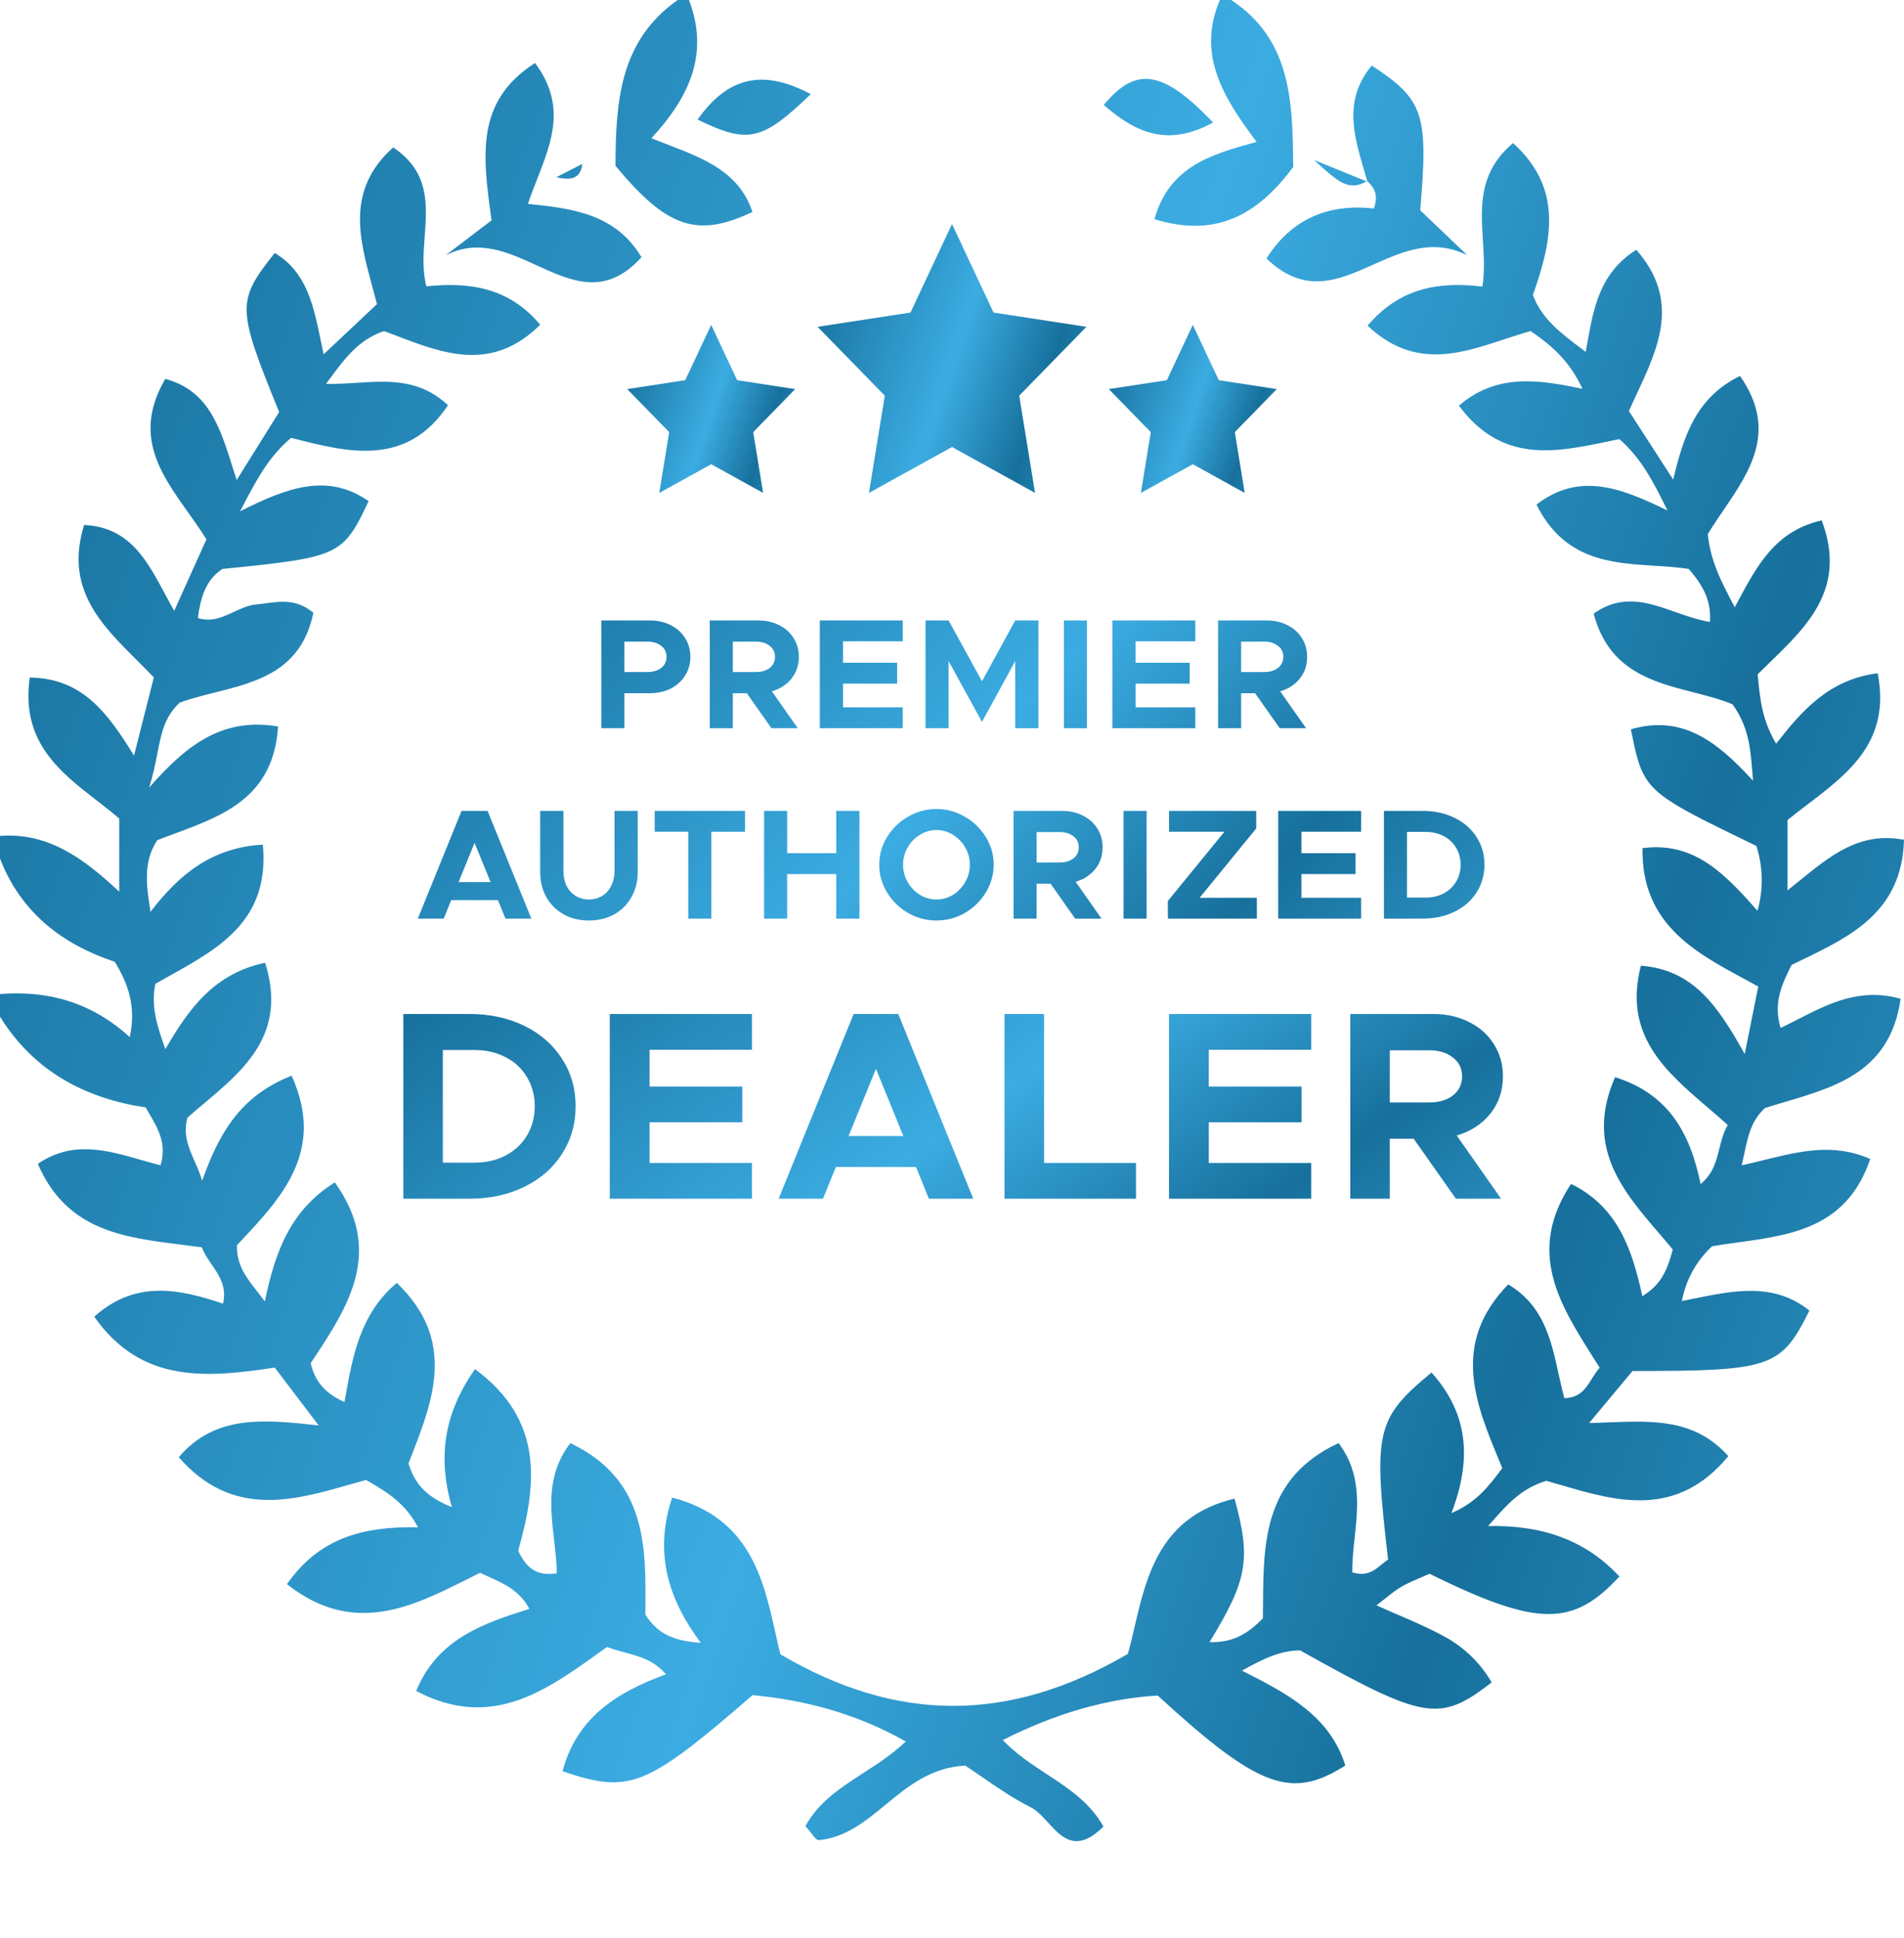 <svg width="170" height="173" viewBox="0 0 170 173" fill="none" xmlns="http://www.w3.org/2000/svg">
<path fill-rule="evenodd" clip-rule="evenodd" d="M59.636 12.916C62.896 14.17 65.993 15.361 67.185 18.919C62.23 21.262 59.549 20.339 54.955 14.802C54.978 9.18 55.282 3.669 60.509 0H61.517C63.289 4.651 61.705 8.518 58.158 12.338C58.65 12.537 59.145 12.728 59.636 12.916L59.636 12.916L59.636 12.916ZM115.465 14.91C112.526 18.837 108.883 21.367 103.073 19.561C104.422 14.816 108.156 13.783 112.199 12.664C109.175 8.666 106.855 4.827 108.917 0H109.925C115.3 3.535 115.416 9.086 115.465 14.91ZM122.666 18.61C118.691 18.179 115.377 19.448 113.077 23.071C116.488 26.356 119.496 25.013 122.603 23.626C125.233 22.452 127.934 21.246 131.011 22.787L126.806 18.769C127.539 10.151 127.118 8.894 122.479 5.85C119.936 8.903 120.869 12.064 121.8 15.218C121.894 15.537 121.988 15.855 122.078 16.174C122.726 16.753 123.095 17.446 122.666 18.61ZM47.136 18.199C51.165 18.605 54.973 19.108 57.278 22.961C54.072 26.5 51.058 25.121 47.934 23.692C45.351 22.51 42.693 21.294 39.787 22.793L43.887 19.67L43.857 19.448C43.099 13.852 42.447 9.034 47.772 5.623C50.559 9.361 49.291 12.595 47.963 15.981L47.963 15.981L47.963 15.981L47.963 15.981L47.963 15.981L47.963 15.982L47.963 15.982C47.676 16.712 47.387 17.448 47.136 18.199ZM72.39 8.403C67.98 6.049 64.897 6.983 62.284 10.674C66.782 12.861 68.026 12.602 72.39 8.403ZM108.309 10.933C103.817 6.217 101.415 5.904 98.55 9.371C101.324 11.779 104.209 13.199 108.309 10.933ZM52.002 14.627L49.674 15.819C50.733 16.052 51.803 16.143 52.002 14.627ZM122.087 16.217L122.007 16.186L122.058 16.16L122.087 16.186V16.217ZM122.087 16.217L122.061 16.177C122.065 16.185 122.07 16.192 122.074 16.199C122.078 16.205 122.082 16.211 122.087 16.217ZM122.007 16.186L117.327 14.283L117.491 14.432C119.451 16.217 120.437 17.114 122.007 16.186ZM159.968 86.13C159.074 87.893 158.316 89.537 158.983 91.76C159.505 91.512 160.022 91.247 160.54 90.982C163.309 89.565 166.089 88.142 169.699 89.156C168.788 95.576 164.044 96.98 159.462 98.337C158.831 98.523 158.203 98.709 157.589 98.907C156.369 100.026 156.088 101.344 155.74 102.979C155.669 103.312 155.595 103.658 155.51 104.018C156.21 103.868 156.897 103.699 157.574 103.532C160.736 102.753 163.711 102.02 166.984 103.45C164.929 109.56 160.001 110.238 155.21 110.896C154.421 111.005 153.635 111.113 152.867 111.245C151.462 112.539 150.516 114.255 150.172 116.134C150.528 116.065 150.885 115.992 151.24 115.92C154.854 115.183 158.396 114.461 161.553 116.986C159.011 122.097 158.137 122.381 145.759 122.381L141.889 127.021C142.504 127.01 143.115 126.986 143.719 126.963C147.669 126.812 151.359 126.67 154.315 129.983C149.69 135.57 144.331 134.007 139.398 132.568C138.949 132.437 138.503 132.307 138.061 132.183C135.809 132.883 134.63 134.22 133.051 136.011C132.989 136.08 132.928 136.15 132.865 136.221C137.667 136.122 141.551 137.448 144.589 140.724C140.415 145.253 137.244 145.211 127.638 140.48C127.429 140.575 127.203 140.67 126.967 140.77C126.386 141.015 125.745 141.287 125.139 141.63C124.674 141.895 124.25 142.233 123.742 142.638C123.488 142.841 123.212 143.061 122.899 143.297C123.603 143.615 124.28 143.908 124.935 144.19C126.359 144.804 127.675 145.372 128.924 146.063C130.7 147.009 132.176 148.434 133.183 150.177C128.544 153.777 127.189 153.542 116.084 147.32C114.392 147.326 112.875 148.008 110.888 149.126C114.942 151.174 118.75 153.17 120.116 157.594C115.289 160.672 112.358 159.601 103.363 151.347C98.754 151.631 94.217 152.963 89.532 155.322C90.714 156.562 92.101 157.473 93.466 158.368C95.417 159.648 97.323 160.898 98.519 163.04C96.105 165.456 94.805 164.033 93.566 162.677C93.072 162.137 92.588 161.607 92.048 161.336C90.462 160.542 88.99 159.524 87.678 158.617C87.152 158.254 86.652 157.908 86.181 157.602C83.117 157.762 81.058 159.457 79.062 161.1C77.26 162.583 75.51 164.023 73.12 164.255C72.927 164.276 72.705 163.987 72.422 163.621C72.271 163.426 72.103 163.208 71.913 163.003C73.094 160.846 75.051 159.579 77.082 158.265C78.377 157.427 79.701 156.57 80.874 155.45C76.331 152.889 71.762 151.742 67.196 151.313C57.659 159.562 56.239 160.138 50.228 158.108C51.463 153.431 54.896 151.12 59.459 149.456C58.412 148.215 57.146 147.872 55.798 147.507C55.274 147.365 54.738 147.219 54.197 147.017C53.931 147.206 53.665 147.397 53.398 147.588C48.682 150.963 43.812 154.451 37.16 150.941C39.06 146.315 43.106 144.915 47.266 143.615C46.41 142.001 45.075 141.397 43.532 140.7C43.313 140.601 43.091 140.501 42.865 140.395C42.49 140.58 42.113 140.768 41.735 140.957C36.759 143.45 31.53 146.069 25.623 141.409C28.469 137.308 32.41 136.221 37.319 136.337C36.28 134.324 34.735 133.259 32.68 132.109C32.186 132.243 31.689 132.385 31.189 132.527C26.101 133.974 20.715 135.506 15.958 130.076C19.218 126.269 23.497 126.697 28.452 127.237L24.533 122.077C18.565 122.963 12.658 123.58 8.416 117.534C12.011 114.303 15.819 114.982 19.913 116.37C20.261 114.864 19.587 113.878 18.914 112.894C18.574 112.398 18.235 111.903 18.028 111.341C17.4 111.253 16.769 111.175 16.138 111.096C11.013 110.46 5.93 109.829 3.379 103.888C6.463 101.78 9.514 102.656 12.549 103.528C13.145 103.699 13.739 103.87 14.334 104.018C14.907 102.089 14.137 100.78 13.223 99.226C13.151 99.104 13.078 98.979 13.005 98.853C7.667 98.061 3.033 95.65 0 90.747V88.731C4.288 88.393 8.164 89.46 11.588 92.575C12.15 89.892 11.508 87.924 10.248 85.851C5.599 84.312 1.871 81.487 0 76.632V74.615C4.197 74.306 7.323 76.475 10.645 79.596V73.065C10.017 72.522 9.339 71.997 8.651 71.465C5.344 68.905 1.828 66.184 2.661 60.48C7.312 60.543 9.558 63.539 11.966 67.451L13.735 60.466C13.251 59.959 12.752 59.463 12.255 58.968C8.976 55.704 5.76 52.503 7.51 46.859C11.536 47.06 13.079 49.938 14.728 53.015C14.997 53.517 15.269 54.024 15.555 54.526C15.888 53.786 16.203 53.088 16.504 52.418C17.187 50.899 17.804 49.528 18.431 48.149C17.926 47.329 17.357 46.529 16.789 45.731C14.313 42.251 11.851 38.791 14.757 33.821C18.607 34.87 19.599 38.009 20.783 41.756C20.896 42.116 21.012 42.481 21.131 42.85L24.925 36.779C21.123 27.46 21.123 26.878 24.53 22.582C27.369 24.284 27.97 27.178 28.645 30.432C28.727 30.826 28.809 31.225 28.897 31.628L33.659 27.145C33.53 26.642 33.393 26.138 33.256 25.635C32.068 21.273 30.884 16.931 35.107 13.161C38.348 15.335 38.134 18.212 37.919 21.109C37.806 22.619 37.694 24.134 38.069 25.558C41.934 25.163 45.443 25.657 48.234 28.988C43.952 33.232 39.628 31.584 35.439 29.987C35.057 29.841 34.675 29.696 34.295 29.556C32.044 30.297 30.822 31.949 29.349 33.942C29.27 34.048 29.191 34.155 29.11 34.264C30.033 34.288 30.954 34.229 31.868 34.171C34.71 33.989 37.482 33.811 40 36.175C36.287 41.721 31.066 40.383 26.133 39.118L25.993 39.082C23.989 40.775 22.975 42.706 21.606 45.311C21.549 45.42 21.491 45.53 21.432 45.641C25.655 43.52 29.224 42.177 32.915 44.733C30.601 49.614 30.328 49.739 19.854 50.786C18.343 51.789 17.909 53.362 17.664 55.168C18.882 55.552 19.885 55.085 20.882 54.621C21.535 54.316 22.186 54.013 22.892 53.953C23.186 53.927 23.48 53.888 23.775 53.848C25.137 53.665 26.511 53.481 27.977 54.699C26.918 59.875 22.96 60.869 19.187 61.816C18.096 62.09 17.02 62.36 16.035 62.727C14.688 63.99 14.405 65.438 14.051 67.255C13.872 68.17 13.675 69.179 13.314 70.305C16.904 66.194 20.072 64.067 24.826 64.845C24.431 71.133 19.994 72.779 15.642 74.394C15.103 74.594 14.565 74.794 14.036 75.002C12.798 76.91 13.033 78.872 13.439 81.391C16.055 77.969 18.979 75.652 23.465 75.394C24.107 82.108 19.609 84.615 15.209 87.066C14.76 87.316 14.312 87.566 13.871 87.819C13.465 89.824 14.004 91.516 14.765 93.646C16.886 90.011 19.104 86.913 23.67 85.936C25.661 92.239 21.847 95.447 18.195 98.518C17.701 98.934 17.209 99.347 16.736 99.765C16.325 101.279 16.848 102.464 17.391 103.693C17.633 104.24 17.879 104.797 18.048 105.395C19.49 101.366 21.33 97.857 26.038 96.025C29.075 102.715 25.166 106.88 21.442 110.847C21.347 110.949 21.252 111.05 21.157 111.151C21.119 112.929 21.961 114.004 23.038 115.379C23.236 115.631 23.441 115.893 23.65 116.171C24.584 111.577 26.024 107.957 29.897 105.546C34.331 111.749 31.071 116.664 27.819 121.566L27.742 121.683C28.114 123.279 28.968 124.349 30.757 125.15C30.773 125.064 30.788 124.977 30.803 124.891C31.498 120.981 32.153 117.291 35.428 114.513C40.764 119.632 38.685 124.957 36.695 130.058C36.621 130.248 36.547 130.438 36.473 130.627C37.058 132.589 38.214 133.674 40.341 134.526C39.057 130.039 39.656 126.132 42.411 122.211C48.635 126.797 47.905 132.603 46.267 138.422C46.982 139.952 47.908 140.724 49.717 140.44C49.7 139.465 49.586 138.476 49.472 137.483C49.135 134.554 48.793 131.587 50.926 128.818C57.745 132.063 57.682 138.058 57.623 143.722C57.621 143.853 57.62 143.984 57.619 144.115C58.772 145.943 60.26 146.471 62.571 146.645C59.572 142.613 58.411 138.521 60.015 133.674C66.95 135.492 68.159 140.923 69.258 145.866C69.393 146.474 69.527 147.075 69.67 147.661C80.019 153.766 90.023 153.865 100.7 147.633C100.916 146.866 101.107 146.052 101.302 145.217C102.383 140.602 103.614 135.345 110.226 133.77C111.711 139.157 111.402 141.003 107.994 146.579C109.945 146.642 111.279 145.969 112.759 144.455C112.765 144.029 112.768 143.599 112.77 143.166C112.805 137.712 112.843 131.894 119.52 128.816C121.563 131.544 121.251 134.455 120.948 137.282C120.837 138.321 120.727 139.349 120.735 140.352C122.035 140.748 122.717 140.182 123.344 139.662C123.542 139.499 123.734 139.34 123.938 139.217C122.592 127.768 122.856 126.615 127.814 122.518C131.037 126.115 131.48 130.133 129.591 135.068C131.8 134.111 132.868 132.751 134.134 131.047C134.057 130.862 133.98 130.675 133.902 130.489C131.746 125.308 129.51 119.934 134.663 114.652C137.814 116.522 138.491 119.6 139.151 122.6C139.316 123.349 139.479 124.093 139.68 124.812C141.086 124.753 141.591 123.94 142.126 123.081C142.336 122.743 142.55 122.398 142.826 122.089C142.619 121.756 142.409 121.424 142.2 121.092C139.246 116.413 136.278 111.711 140.271 105.679C144.467 107.73 145.734 111.566 146.637 115.7C148.357 114.658 148.886 113.303 149.357 111.534C148.957 111.049 148.541 110.566 148.124 110.079C144.87 106.293 141.473 102.34 144.206 96.153C148.94 97.647 150.89 101.062 151.839 105.694C152.954 104.777 153.233 103.655 153.515 102.525C153.693 101.811 153.872 101.093 154.264 100.421C153.671 99.88 153.055 99.353 152.439 98.826C148.673 95.6 144.922 92.388 146.506 86.201C151.234 86.555 153.423 89.88 155.777 94.083C156.257 91.704 156.572 90.136 156.989 88.06C156.601 87.847 156.209 87.635 155.815 87.423C151.266 84.97 146.544 82.425 146.651 75.709C151.262 75.107 153.965 77.955 156.918 81.3C157.456 79.403 157.422 77.39 156.822 75.513C150.359 72.382 148.034 71.256 146.906 69.402C146.271 68.359 146.015 67.087 145.614 65.1C150.146 63.786 153.219 66.08 156.521 69.686C156.506 69.499 156.491 69.315 156.477 69.133C156.293 66.779 156.148 64.915 154.692 62.871C153.627 62.423 152.431 62.116 151.208 61.802C147.537 60.861 143.626 59.858 142.292 54.776C144.84 52.961 147.156 53.775 149.576 54.626C150.582 54.98 151.605 55.34 152.671 55.52C152.807 53.666 152.094 52.297 150.782 50.784C149.801 50.633 148.772 50.568 147.728 50.502C143.789 50.253 139.653 49.992 137.184 45.042C141.006 42.115 144.649 43.506 148.88 45.568C147.554 42.85 146.492 40.868 144.587 39.196C144.26 39.262 143.933 39.331 143.606 39.399C138.904 40.386 134.1 41.393 130.259 36.209C133.561 33.392 137.144 33.815 141.296 34.712C140.154 32.276 138.649 30.904 136.662 29.553C135.871 29.77 135.072 30.034 134.267 30.3C130.321 31.605 126.221 32.961 122.104 29.07C124.937 25.734 128.379 25.103 132.354 25.583C132.576 24.241 132.489 22.853 132.402 21.465C132.21 18.42 132.018 15.369 135.091 12.771C139.595 16.821 138.567 21.537 136.863 26.33C137.669 28.475 139.324 29.716 141.402 31.274C141.461 31.318 141.52 31.362 141.58 31.407C141.628 31.148 141.674 30.888 141.721 30.63C142.295 27.427 142.847 24.355 146.097 22.295C150.053 26.798 148.091 30.99 146.11 35.224C145.883 35.711 145.655 36.198 145.436 36.686L149.394 42.813C150.359 38.73 151.515 35.453 155.357 33.559C158.742 38.393 156.274 42.022 153.877 45.545C153.393 46.256 152.912 46.963 152.483 47.674C152.705 50.06 153.701 51.973 154.891 54.205C154.988 54.026 155.084 53.846 155.179 53.667C156.89 50.464 158.537 47.381 162.649 46.453C164.915 52.452 161.43 55.827 157.995 59.153C157.638 59.499 157.282 59.844 156.933 60.191L156.943 60.303C157.138 62.346 157.322 64.281 158.585 66.384C160.922 63.388 163.316 60.662 167.649 60.094C168.837 66.14 165.096 68.986 161.378 71.815C160.778 72.272 160.178 72.729 159.599 73.199V79.48C159.969 79.187 160.333 78.891 160.694 78.598C163.481 76.333 166.096 74.208 170 74.962C169.826 81.376 165.261 83.577 160.802 85.726C160.523 85.861 160.245 85.995 159.968 86.13Z" fill="url(#paint0_linear_169_4144)"/>
<path d="M58.014 55.382C58.705 55.382 59.325 55.522 59.876 55.802C60.427 56.073 60.856 56.455 61.164 56.95C61.481 57.445 61.64 58.005 61.64 58.63C61.64 59.255 61.481 59.815 61.164 60.31C60.856 60.805 60.427 61.192 59.876 61.472C59.325 61.743 58.705 61.878 58.014 61.878H55.746V65H53.688V55.382H58.014ZM57.804 59.988C58.308 59.988 58.719 59.867 59.036 59.624C59.353 59.372 59.512 59.041 59.512 58.63C59.512 58.219 59.353 57.893 59.036 57.65C58.719 57.398 58.308 57.272 57.804 57.272H55.746V59.988H57.804ZM71.326 58.63C71.326 59.377 71.107 60.025 70.668 60.576C70.23 61.117 69.646 61.495 68.918 61.71L71.228 65H68.876L66.678 61.878H65.432V65H63.374V55.382H67.7C68.391 55.382 69.012 55.522 69.562 55.802C70.113 56.073 70.542 56.455 70.85 56.95C71.168 57.445 71.326 58.005 71.326 58.63ZM65.432 59.988H67.49C67.994 59.988 68.405 59.867 68.722 59.624C69.04 59.372 69.198 59.041 69.198 58.63C69.198 58.219 69.04 57.893 68.722 57.65C68.405 57.398 67.994 57.272 67.49 57.272H65.432V59.988ZM80.603 57.244H75.269V59.162H80.099V61.024H75.269V63.138H80.603V65H73.197V55.382H80.603V57.244ZM82.638 55.382H84.696L87.678 60.814L90.646 55.382H92.718V65H90.646V59.008L87.678 64.44L84.696 59.008V65H82.638V55.382ZM94.99 55.382H97.048V65H94.99V55.382ZM106.723 57.244H101.389V59.162H106.219V61.024H101.389V63.138H106.723V65H99.317V55.382H106.723V57.244ZM116.709 58.63C116.709 59.377 116.49 60.025 116.051 60.576C115.612 61.117 115.029 61.495 114.301 61.71L116.611 65H114.259L112.061 61.878H110.815V65H108.757V55.382H113.083C113.774 55.382 114.394 55.522 114.945 55.802C115.496 56.073 115.925 56.455 116.233 56.95C116.55 57.445 116.709 58.005 116.709 58.63ZM110.815 59.988H112.873C113.377 59.988 113.788 59.867 114.105 59.624C114.422 59.372 114.581 59.041 114.581 58.63C114.581 58.219 114.422 57.893 114.105 57.65C113.788 57.398 113.377 57.272 112.873 57.272H110.815V59.988ZM45.131 82L44.459 80.348H40.287L39.615 82H37.305L41.211 72.382H43.535L47.441 82H45.131ZM40.945 78.738H43.801L42.373 75.238L40.945 78.738ZM52.586 82.168C51.746 82.168 50.994 81.986 50.332 81.622C49.669 81.249 49.151 80.735 48.778 80.082C48.414 79.419 48.232 78.673 48.232 77.842V72.382H50.304V77.758C50.304 78.243 50.397 78.682 50.584 79.074C50.78 79.457 51.05 79.755 51.396 79.97C51.75 80.185 52.147 80.292 52.586 80.292C53.024 80.292 53.416 80.185 53.762 79.97C54.116 79.755 54.387 79.457 54.574 79.074C54.77 78.682 54.868 78.243 54.868 77.758V72.382H56.94V77.842C56.94 78.673 56.753 79.419 56.38 80.082C56.016 80.735 55.502 81.249 54.84 81.622C54.177 81.986 53.426 82.168 52.586 82.168ZM61.453 74.244H58.457V72.382H66.521V74.244H63.511V82H61.453V74.244ZM74.664 72.382H76.736V82H74.664V78.024H70.282V82H68.224V72.382H70.282V76.162H74.664V72.382ZM83.611 82.168C82.705 82.168 81.861 81.944 81.077 81.496C80.293 81.039 79.667 80.427 79.201 79.662C78.734 78.897 78.501 78.071 78.501 77.184C78.501 76.297 78.734 75.476 79.201 74.72C79.667 73.955 80.293 73.348 81.077 72.9C81.861 72.443 82.705 72.214 83.611 72.214C84.516 72.214 85.361 72.443 86.145 72.9C86.929 73.348 87.554 73.955 88.021 74.72C88.487 75.476 88.721 76.297 88.721 77.184C88.721 78.071 88.487 78.897 88.021 79.662C87.554 80.427 86.929 81.039 86.145 81.496C85.361 81.944 84.516 82.168 83.611 82.168ZM83.611 80.292C84.143 80.292 84.637 80.152 85.095 79.872C85.552 79.583 85.916 79.2 86.187 78.724C86.457 78.248 86.593 77.735 86.593 77.184C86.593 76.633 86.457 76.125 86.187 75.658C85.916 75.182 85.552 74.804 85.095 74.524C84.637 74.235 84.143 74.09 83.611 74.09C83.088 74.09 82.593 74.235 82.127 74.524C81.669 74.804 81.305 75.182 81.035 75.658C80.764 76.134 80.629 76.643 80.629 77.184C80.629 77.735 80.764 78.248 81.035 78.724C81.305 79.2 81.669 79.583 82.127 79.872C82.593 80.152 83.088 80.292 83.611 80.292ZM98.447 75.63C98.447 76.377 98.228 77.025 97.789 77.576C97.351 78.117 96.767 78.495 96.039 78.71L98.349 82H95.997L93.799 78.878H92.553V82H90.495V72.382H94.821C95.512 72.382 96.133 72.522 96.683 72.802C97.234 73.073 97.663 73.455 97.971 73.95C98.289 74.445 98.447 75.005 98.447 75.63ZM92.553 76.988H94.611C95.115 76.988 95.526 76.867 95.843 76.624C96.161 76.372 96.319 76.041 96.319 75.63C96.319 75.219 96.161 74.893 95.843 74.65C95.526 74.398 95.115 74.272 94.611 74.272H92.553V76.988ZM100.318 72.382H102.376V82H100.318V72.382ZM104.267 80.432L109.321 74.244H104.379V72.382H112.163V73.95L107.109 80.138H112.219V82H104.281L104.267 80.432ZM121.532 74.244H116.198V76.162H121.028V78.024H116.198V80.138H121.532V82H114.126V72.382H121.532V74.244ZM127.01 72.382C128.074 72.382 129.026 72.587 129.866 72.998C130.706 73.409 131.36 73.978 131.826 74.706C132.302 75.434 132.54 76.26 132.54 77.184C132.54 78.108 132.302 78.939 131.826 79.676C131.36 80.404 130.706 80.973 129.866 81.384C129.026 81.795 128.074 82 127.01 82H123.566V72.382H127.01ZM127.276 80.124C127.883 80.124 128.424 79.998 128.9 79.746C129.376 79.494 129.745 79.149 130.006 78.71C130.277 78.262 130.412 77.753 130.412 77.184C130.412 76.624 130.277 76.12 130.006 75.672C129.745 75.224 129.376 74.879 128.9 74.636C128.424 74.384 127.883 74.258 127.276 74.258H125.624V80.124H127.276Z" fill="url(#paint1_linear_169_4144)"/>
<path d="M41.914 90.512C43.738 90.512 45.37 90.864 46.81 91.568C48.25 92.272 49.37 93.248 50.17 94.496C50.986 95.744 51.394 97.16 51.394 98.744C51.394 100.328 50.986 101.752 50.17 103.016C49.37 104.264 48.25 105.24 46.81 105.944C45.37 106.648 43.738 107 41.914 107H36.01V90.512H41.914ZM42.37 103.784C43.41 103.784 44.338 103.568 45.154 103.136C45.97 102.704 46.602 102.112 47.05 101.36C47.514 100.592 47.746 99.72 47.746 98.744C47.746 97.784 47.514 96.92 47.05 96.152C46.602 95.384 45.97 94.792 45.154 94.376C44.338 93.944 43.41 93.728 42.37 93.728H39.538V103.784H42.37ZM67.139 93.704H57.995V96.992H66.275V100.184H57.995V103.808H67.139V107H54.443V90.512H67.139V93.704ZM82.938 107L81.786 104.168H74.634L73.482 107H69.522L76.218 90.512H80.202L86.898 107H82.938ZM75.762 101.408H80.658L78.21 95.408L75.762 101.408ZM93.22 103.808H101.428V107H89.692V90.512H93.22V103.808ZM117.071 93.704H107.927V96.992H116.207V100.184H107.927V103.808H117.071V107H104.375V90.512H117.071V93.704ZM134.191 96.08C134.191 97.36 133.815 98.472 133.063 99.416C132.311 100.344 131.311 100.992 130.063 101.36L134.023 107H129.991L126.223 101.648H124.087V107H120.559V90.512H127.975C129.159 90.512 130.223 90.752 131.167 91.232C132.111 91.696 132.847 92.352 133.375 93.2C133.919 94.048 134.191 95.008 134.191 96.08ZM124.087 98.408H127.615C128.479 98.408 129.183 98.2 129.727 97.784C130.271 97.352 130.543 96.784 130.543 96.08C130.543 95.376 130.271 94.816 129.727 94.4C129.183 93.968 128.479 93.752 127.615 93.752H124.087V98.408Z" fill="url(#paint2_linear_169_4144)"/>
<path d="M63.5 29L65.817 33.937L71 34.733L67.25 38.574L68.135 44L63.5 41.437L58.865 44L59.75 38.574L56 34.733L61.182 33.937L63.5 29Z" fill="url(#paint3_linear_169_4144)"/>
<path d="M85 20L88.708 27.899L97 29.174L91 35.319L92.416 44L85 39.899L77.584 44L79 35.319L73 29.174L81.292 27.899L85 20Z" fill="url(#paint4_linear_169_4144)"/>
<path d="M106.5 29L108.818 33.937L114 34.733L110.25 38.574L111.135 44L106.5 41.437L101.865 44L102.75 38.574L99 34.733L104.182 33.937L106.5 29Z" fill="url(#paint5_linear_169_4144)"/>
<defs>
<linearGradient id="paint0_linear_169_4144" x1="-5.12052e-07" y1="24.169" x2="220.918" y2="101.201" gradientUnits="userSpaceOnUse">
<stop stop-color="#17709C"/>
<stop offset="0.43" stop-color="#3BACE2"/>
<stop offset="0.685" stop-color="#17709C"/>
<stop offset="1" stop-color="#3BACE2"/>
</linearGradient>
<linearGradient id="paint1_linear_169_4144" x1="36.5" y1="57" x2="109.948" y2="127.636" gradientUnits="userSpaceOnUse">
<stop stop-color="#17709C"/>
<stop offset="0.43" stop-color="#3BACE2"/>
<stop offset="0.685" stop-color="#17709C"/>
<stop offset="1" stop-color="#3BACE2"/>
</linearGradient>
<linearGradient id="paint2_linear_169_4144" x1="34" y1="91.529" x2="82.704" y2="161.305" gradientUnits="userSpaceOnUse">
<stop stop-color="#17709C"/>
<stop offset="0.43" stop-color="#3BACE2"/>
<stop offset="0.685" stop-color="#17709C"/>
<stop offset="1" stop-color="#3BACE2"/>
</linearGradient>
<linearGradient id="paint3_linear_169_4144" x1="56" y1="31.206" x2="75.632" y2="37.824" gradientUnits="userSpaceOnUse">
<stop stop-color="#17709C"/>
<stop offset="0.43" stop-color="#3BACE2"/>
<stop offset="0.685" stop-color="#17709C"/>
<stop offset="1" stop-color="#3BACE2"/>
</linearGradient>
<linearGradient id="paint4_linear_169_4144" x1="73" y1="23.529" x2="104.411" y2="34.118" gradientUnits="userSpaceOnUse">
<stop stop-color="#17709C"/>
<stop offset="0.43" stop-color="#3BACE2"/>
<stop offset="0.685" stop-color="#17709C"/>
<stop offset="1" stop-color="#3BACE2"/>
</linearGradient>
<linearGradient id="paint5_linear_169_4144" x1="99" y1="31.206" x2="118.632" y2="37.824" gradientUnits="userSpaceOnUse">
<stop stop-color="#17709C"/>
<stop offset="0.43" stop-color="#3BACE2"/>
<stop offset="0.685" stop-color="#17709C"/>
<stop offset="1" stop-color="#3BACE2"/>
</linearGradient>
</defs>
</svg>
